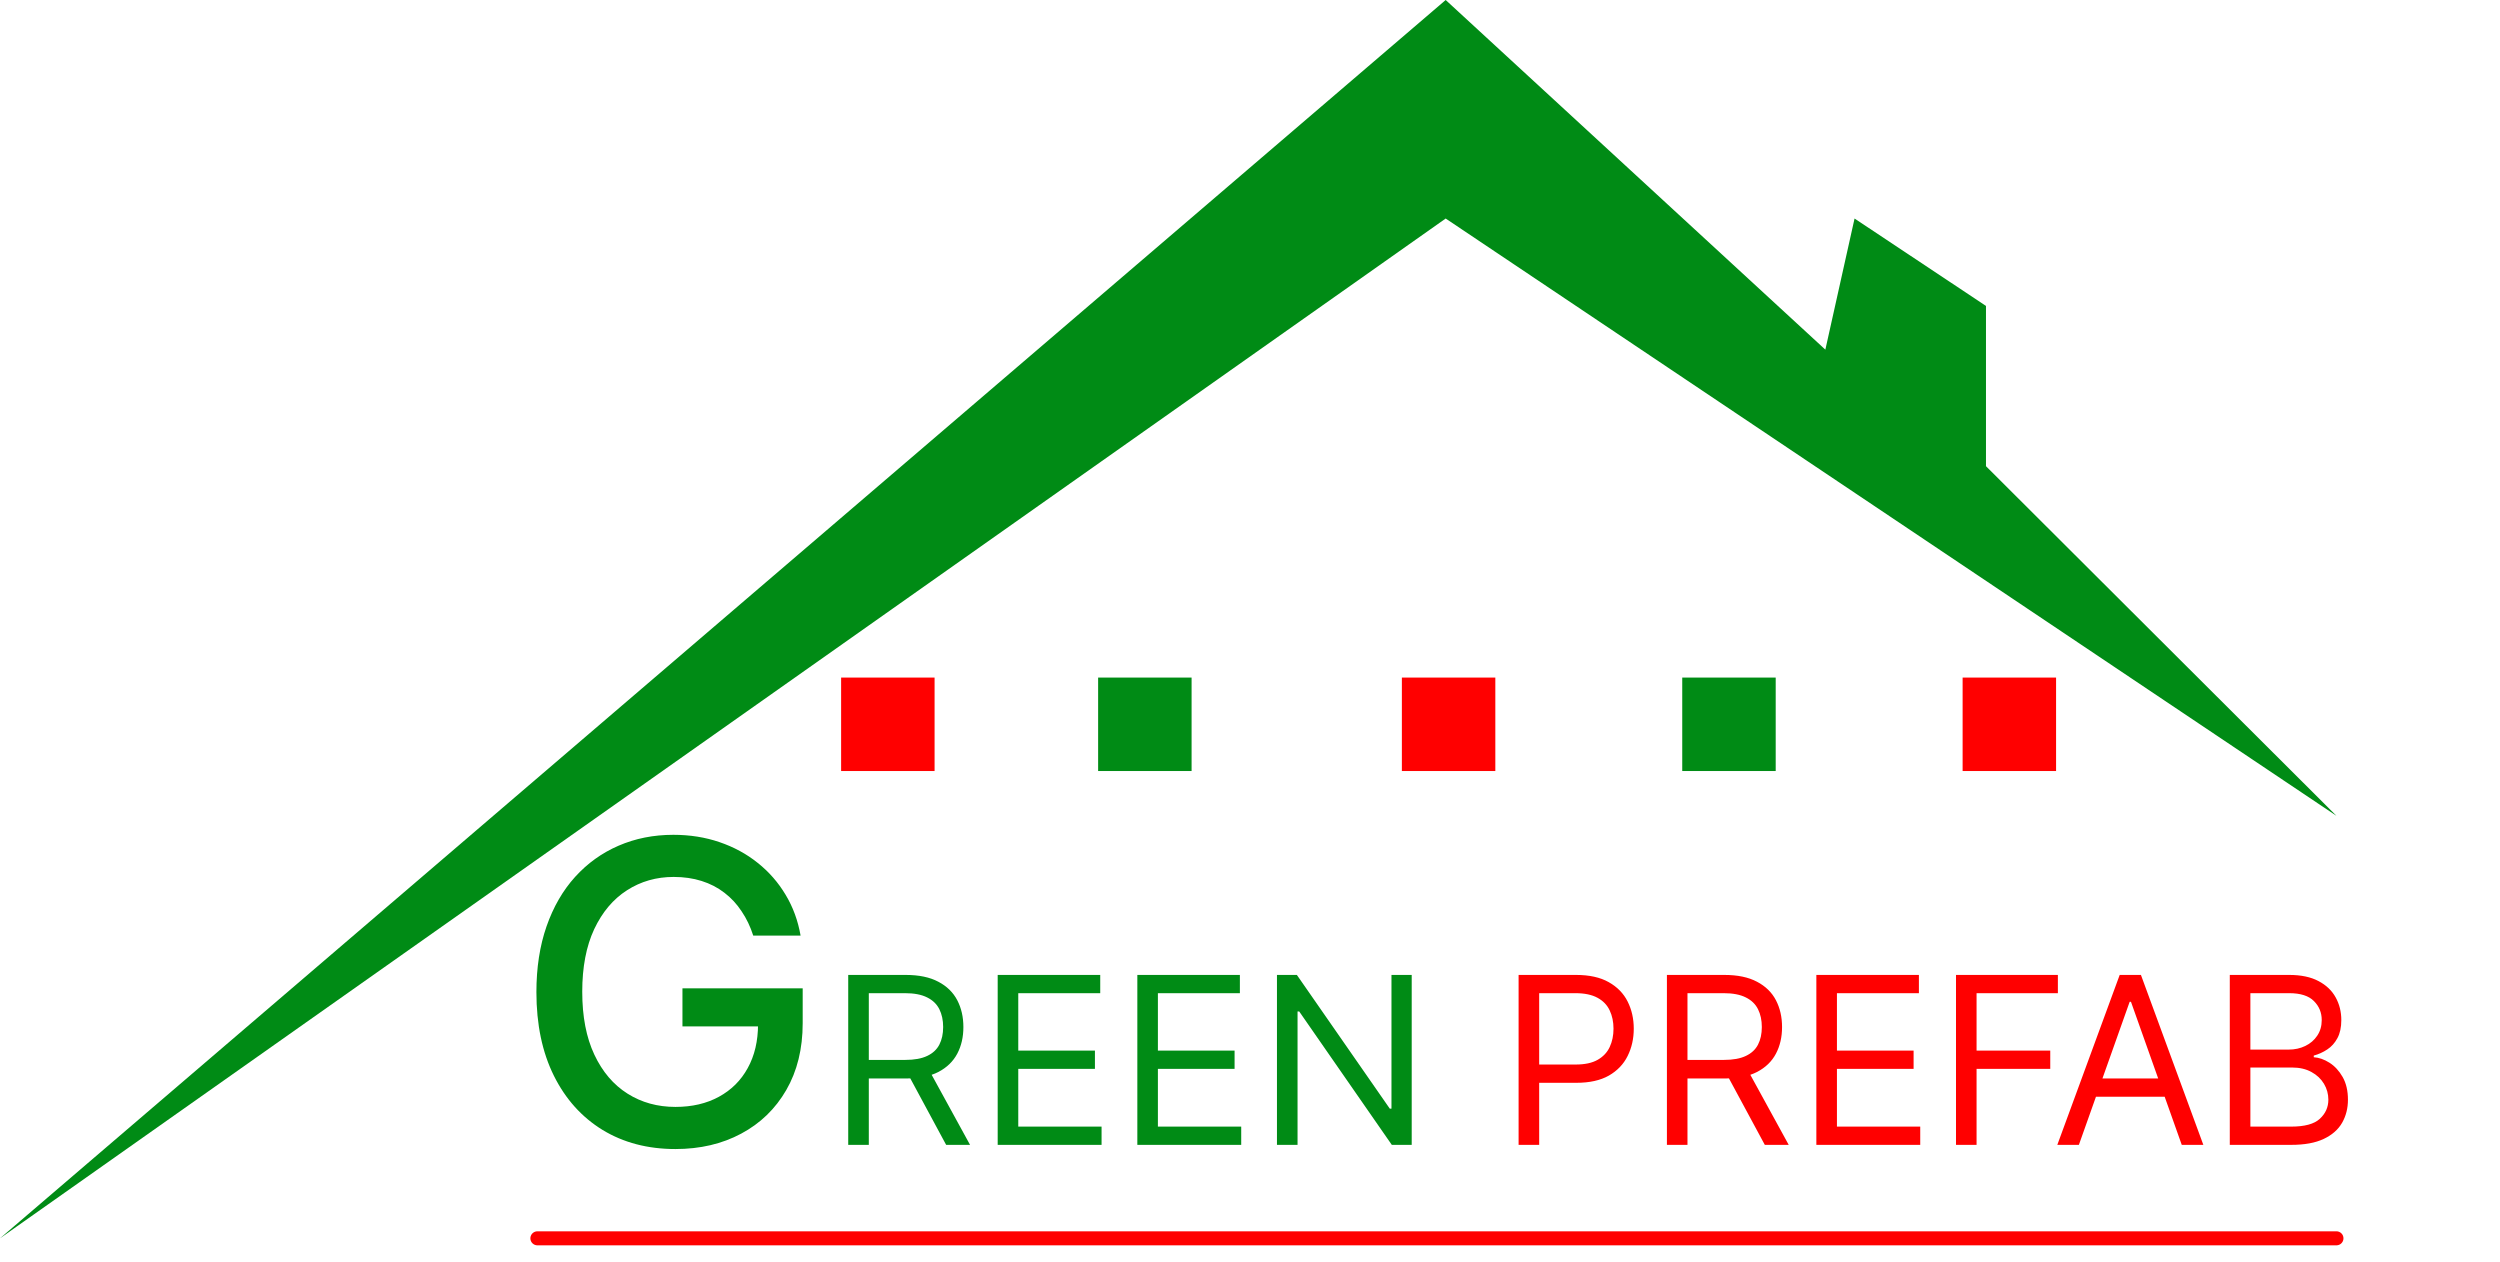<svg xmlns="http://www.w3.org/2000/svg" width="107" height="54" viewBox="0 0 107 54" fill="none"><path d="M61.875 0L0 53L61.875 9.353L100 34.918L85 19.953V13.094L79.375 9.353L78.125 14.965L61.875 0Z" fill="#008B15"></path><rect x="36" y="29" width="4" height="4" fill="#FF0000"></rect><rect x="47" y="29" width="4" height="4" fill="#008B15"></rect><rect x="60" y="29" width="4" height="4" fill="#FF0000"></rect><rect x="72" y="29" width="4" height="4" fill="#008B15"></rect><rect x="84" y="29" width="4" height="4" fill="#FF0000"></rect><path d="M32.239 40.045C32.115 39.657 31.949 39.31 31.74 39.003C31.536 38.692 31.291 38.428 31.005 38.21C30.72 37.989 30.394 37.82 30.027 37.705C29.665 37.59 29.267 37.533 28.832 37.533C28.095 37.533 27.43 37.722 26.838 38.102C26.245 38.481 25.777 39.037 25.431 39.77C25.091 40.499 24.92 41.391 24.92 42.448C24.92 43.509 25.093 44.406 25.438 45.139C25.783 45.872 26.256 46.428 26.857 46.807C27.458 47.187 28.142 47.376 28.909 47.376C29.62 47.376 30.24 47.231 30.769 46.942C31.302 46.652 31.713 46.243 32.002 45.715C32.297 45.182 32.444 44.555 32.444 43.835L32.955 43.931H29.209V42.301H34.355V43.791C34.355 44.89 34.12 45.844 33.652 46.654C33.187 47.459 32.544 48.082 31.721 48.521C30.903 48.959 29.966 49.179 28.909 49.179C27.724 49.179 26.684 48.906 25.789 48.361C24.899 47.815 24.204 47.042 23.706 46.041C23.207 45.035 22.958 43.842 22.958 42.461C22.958 41.417 23.103 40.479 23.392 39.648C23.682 38.818 24.089 38.112 24.613 37.533C25.142 36.949 25.762 36.504 26.473 36.197C27.189 35.886 27.971 35.73 28.819 35.73C29.527 35.73 30.185 35.834 30.794 36.043C31.408 36.252 31.953 36.548 32.431 36.932C32.912 37.315 33.311 37.771 33.626 38.3C33.941 38.824 34.154 39.406 34.265 40.045H32.239ZM36.304 49V41.727H38.762C39.33 41.727 39.797 41.824 40.161 42.019C40.526 42.21 40.795 42.474 40.971 42.81C41.146 43.147 41.233 43.529 41.233 43.957C41.233 44.386 41.146 44.766 40.971 45.097C40.795 45.429 40.527 45.689 40.165 45.879C39.802 46.066 39.34 46.159 38.776 46.159H36.788V45.364H38.748C39.136 45.364 39.448 45.307 39.685 45.193C39.924 45.08 40.097 44.919 40.204 44.71C40.313 44.499 40.367 44.249 40.367 43.957C40.367 43.666 40.313 43.412 40.204 43.194C40.095 42.976 39.921 42.808 39.682 42.69C39.443 42.569 39.127 42.508 38.733 42.508H37.185V49H36.304ZM39.728 45.733L41.518 49H40.495L38.733 45.733H39.728ZM42.701 49V41.727H47.09V42.508H43.582V44.966H46.863V45.747H43.582V48.219H47.147V49H42.701ZM48.678 49V41.727H53.067V42.508H49.558V44.966H52.84V45.747H49.558V48.219H53.124V49H48.678ZM60.421 41.727V49H59.569L55.606 43.29H55.535V49H54.654V41.727H55.506L59.484 47.452H59.555V41.727H60.421Z" fill="#008B15"></path><path d="M64.996 49V41.727H67.453C68.024 41.727 68.49 41.83 68.853 42.036C69.217 42.24 69.487 42.516 69.662 42.864C69.837 43.212 69.925 43.6 69.925 44.028C69.925 44.457 69.837 44.846 69.662 45.197C69.489 45.547 69.222 45.827 68.86 46.035C68.497 46.241 68.033 46.344 67.468 46.344H65.706V45.562H67.439C67.83 45.562 68.143 45.495 68.38 45.36C68.617 45.225 68.788 45.043 68.895 44.813C69.004 44.581 69.058 44.32 69.058 44.028C69.058 43.737 69.004 43.477 68.895 43.247C68.788 43.017 68.616 42.838 68.377 42.707C68.138 42.575 67.82 42.508 67.425 42.508H65.877V49H64.996ZM71.344 49V41.727H73.801C74.369 41.727 74.835 41.824 75.2 42.019C75.565 42.21 75.835 42.474 76.01 42.81C76.185 43.147 76.272 43.529 76.272 43.957C76.272 44.386 76.185 44.766 76.01 45.097C75.835 45.429 75.566 45.689 75.204 45.879C74.841 46.066 74.379 46.159 73.815 46.159H71.826V45.364H73.787C74.175 45.364 74.487 45.307 74.724 45.193C74.963 45.08 75.136 44.919 75.243 44.71C75.352 44.499 75.406 44.249 75.406 43.957C75.406 43.666 75.352 43.412 75.243 43.194C75.134 42.976 74.96 42.808 74.721 42.69C74.482 42.569 74.165 42.508 73.772 42.508H72.224V49H71.344ZM74.767 45.733L76.557 49H75.534L73.772 45.733H74.767ZM77.74 49V41.727H82.129V42.508H78.621V44.966H81.902V45.747H78.621V48.219H82.186V49H77.74ZM83.717 49V41.727H88.077V42.508H84.597V44.966H87.751V45.747H84.597V49H83.717ZM88.976 49H88.053L90.723 41.727H91.632L94.303 49H93.379L91.206 42.878H91.149L88.976 49ZM89.317 46.159H93.038V46.94H89.317V46.159ZM95.435 49V41.727H97.978C98.485 41.727 98.903 41.815 99.231 41.99C99.561 42.163 99.806 42.396 99.967 42.69C100.128 42.981 100.208 43.304 100.208 43.659C100.208 43.972 100.152 44.23 100.041 44.433C99.932 44.637 99.788 44.798 99.608 44.916C99.43 45.035 99.237 45.122 99.029 45.179V45.25C99.252 45.264 99.475 45.342 99.7 45.484C99.925 45.626 100.113 45.83 100.265 46.095C100.416 46.36 100.492 46.685 100.492 47.068C100.492 47.433 100.409 47.761 100.244 48.052C100.078 48.343 99.816 48.574 99.459 48.744C99.101 48.915 98.636 49 98.063 49H95.435ZM96.316 48.219H98.063C98.638 48.219 99.047 48.108 99.288 47.885C99.532 47.66 99.654 47.388 99.654 47.068C99.654 46.822 99.591 46.595 99.466 46.386C99.34 46.176 99.162 46.008 98.93 45.882C98.698 45.754 98.423 45.69 98.106 45.69H96.316V48.219ZM96.316 44.923H97.95C98.215 44.923 98.454 44.871 98.667 44.767C98.882 44.663 99.053 44.516 99.178 44.327C99.306 44.137 99.37 43.915 99.37 43.659C99.37 43.34 99.259 43.068 99.036 42.846C98.814 42.621 98.461 42.508 97.978 42.508H96.316V44.923Z" fill="#FF0000"></path><path d="M23 53L100 53" stroke="#FF0000" stroke-width="0.6" stroke-linecap="round"></path></svg>